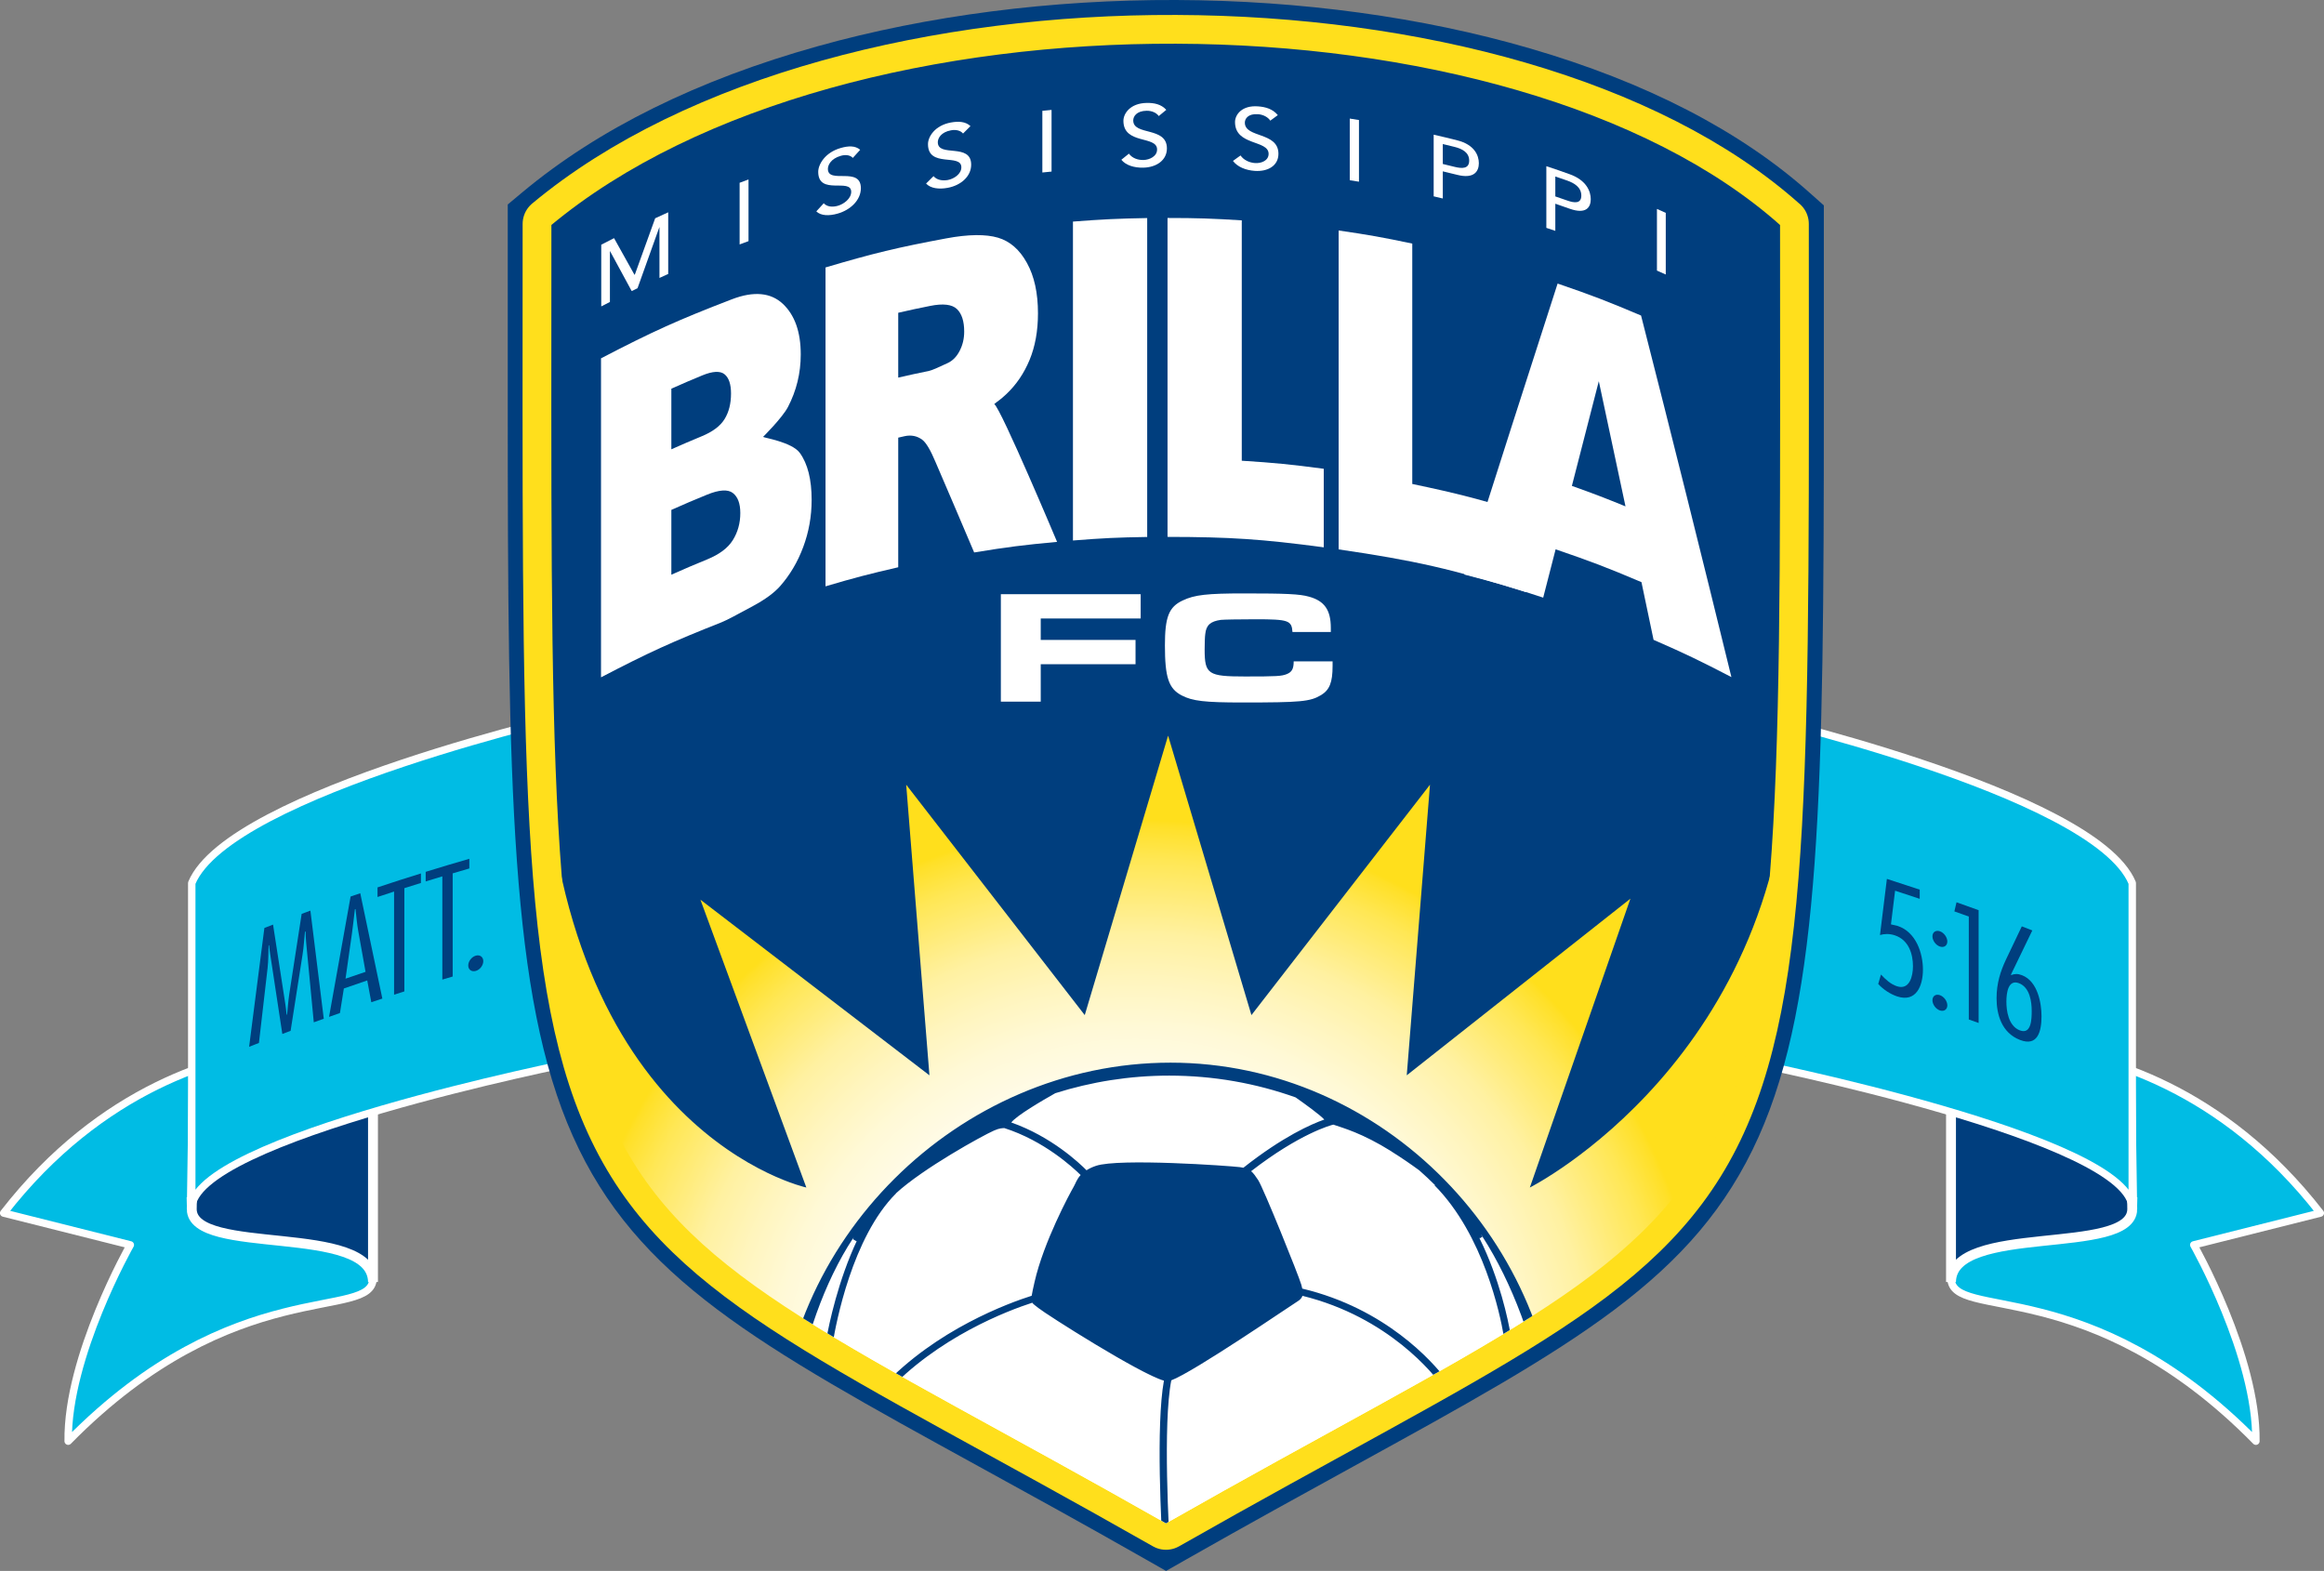 <?xml version="1.0" encoding="UTF-8"?>
<svg xmlns="http://www.w3.org/2000/svg" xmlns:xlink="http://www.w3.org/1999/xlink" id="Layer_1" data-name="Layer 1" viewBox="0 0 303 204.82">
  <rect x="0" y="0" width="303" height="204.82" fill="#808080" stroke="none"/>
  <defs>
    <style>
      .cls-1 {
        clip-path: url(#clippath);
      }

      .cls-2, .cls-3, .cls-4, .cls-5 {
        stroke-width: 0px;
      }

      .cls-2, .cls-6 {
        fill: none;
      }

      .cls-3 {
        fill: url(#radial-gradient);
      }

      .cls-7 {
        fill: #00bce4;
        stroke-width: .97px;
      }

      .cls-7, .cls-8 {
        stroke: #fff;
      }

      .cls-7, .cls-6 {
        stroke-linecap: round;
        stroke-linejoin: round;
      }

      .cls-8 {
        stroke-width: 1.29px;
      }

      .cls-8, .cls-9, .cls-5 {
        fill: #003e7e;
      }

      .cls-9 {
        stroke-width: .6px;
      }

      .cls-9, .cls-6 {
        stroke: #ffdf1c;
      }

      .cls-6 {
        stroke-width: 6.9px;
      }

      .cls-4 {
        fill: #fff;
      }
    </style>
    <clipPath id="clippath">
      <path class="cls-2" d="M232.38,29.19c0,138.55,2.67,122.19-80.36,169.42h0c-83.03-47.22-80.43-30.86-80.43-169.42,38.63-32.17,125.77-31.27,160.78,0Z"></path>
    </clipPath>
    <radialGradient id="radial-gradient" cx="148.04" cy="181.48" fx="148.04" fy="181.48" r="74.56" gradientUnits="userSpaceOnUse">
      <stop offset="0" stop-color="#fff"></stop>
      <stop offset=".3" stop-color="#fffefc"></stop>
      <stop offset=".44" stop-color="#fffdf5"></stop>
      <stop offset=".55" stop-color="#fffbe8"></stop>
      <stop offset=".64" stop-color="#fff9d6"></stop>
      <stop offset=".72" stop-color="#fff5be"></stop>
      <stop offset=".8" stop-color="#fff1a1"></stop>
      <stop offset=".86" stop-color="#ffec7e"></stop>
      <stop offset=".93" stop-color="#ffe755"></stop>
      <stop offset=".99" stop-color="#ffe028"></stop>
      <stop offset="1" stop-color="#ffdf1c"></stop>
    </radialGradient>
  </defs>
  <g>
    <path class="cls-7" d="M48.64,166.63c0,5.71-18-.86-39.75,21.27-.15-11.07,8.1-25.59,8.1-25.59L.48,158.16c12.75-16.43,28.2-20.58,36.3-21.44,8.1-.86,11.7,13.66,11.7,13.66l.15,16.25Z"></path>
    <path class="cls-8" d="M25,157.66c.08,6.2,23.56,1.71,23.63,9.49v-46.69l-23.1,2.42-.53,34.78Z"></path>
    <path class="cls-7" d="M76.3,92.82s-46.35,10.38-51.3,22.31v42.54c-.37-9.19,49.95-19.19,49.95-19.19l1.35-45.65Z"></path>
    <path class="cls-7" d="M254.37,166.63c0,5.71,18-.86,39.75,21.27.15-11.07-8.1-25.59-8.1-25.59l16.5-4.15c-12.75-16.43-28.2-20.58-36.3-21.44-8.1-.86-11.7,13.66-11.7,13.66l-.15,16.25Z"></path>
    <path class="cls-8" d="M278,157.66c-.08,6.2-23.56,1.71-23.63,9.49v-46.69l23.1,2.42.53,34.78Z"></path>
    <path class="cls-7" d="M226.7,92.82s46.35,10.38,51.3,22.31v42.54c.37-9.19-49.95-19.19-49.95-19.19l-1.35-45.65Z"></path>
    <g>
      <path class="cls-5" d="M42.22,132.82c-.52.19-.78.28-1.31.47-.4-4.19-.6-6.29-1-10.48-.04-.45-.06-.9-.07-1.36-.03,0-.05.02-.08.03-.11,1.02-.15,1.99-.32,3.02-.62,3.96-.93,5.94-1.55,9.9-.43.16-.65.24-1.08.41-.63-4.1-.94-6.15-1.56-10.25-.08-.44-.11-.87-.17-1.32-.02,0-.04.01-.06.02-.04.97-.02,1.96-.13,2.94-.45,3.91-.68,5.87-1.13,9.78-.51.2-.77.3-1.28.5.8-6.2,1.2-9.29,1.99-15.49.45-.17.68-.26,1.13-.44.64,4.14.96,6.21,1.6,10.35.08.46.11.93.17,1.4.02,0,.03-.01.06-.02.09-.88.15-1.75.28-2.64.65-4.2.97-6.3,1.62-10.49.45-.17.68-.25,1.14-.42.7,5.63,1.05,8.44,1.74,14.07Z"></path>
      <path class="cls-5" d="M49.84,130.2c-.57.19-.86.28-1.43.47-.21-1.14-.32-1.71-.53-2.84-1.22.41-1.83.62-3.05,1.05-.21,1.28-.31,1.92-.51,3.2-.57.2-.85.3-1.42.5,1.12-6.28,1.69-9.42,2.81-15.69.5-.17.75-.26,1.26-.43,1.15,5.49,1.73,8.24,2.88,13.74ZM47.66,126.71c-.38-2.12-.57-3.19-.95-5.31-.17-.94-.25-1.92-.36-2.88-.03.01-.05.02-.08.03-.13,1.04-.23,2.09-.38,3.13-.33,2.37-.5,3.55-.84,5.92,1.04-.36,1.56-.54,2.61-.89Z"></path>
      <path class="cls-5" d="M54.88,115.12c-.87.27-1.3.41-2.16.68v13.46c-.54.17-.8.26-1.34.43v-13.45c-.86.28-1.3.42-2.16.71v-1.25c2.26-.75,3.39-1.12,5.66-1.82v1.25Z"></path>
      <path class="cls-5" d="M61.19,113.23c-.87.25-1.3.38-2.17.64v13.45c-.54.16-.81.24-1.35.4v-13.46c-.87.26-1.3.4-2.17.66v-1.25c2.27-.7,3.41-1.04,5.69-1.7v1.25Z"></path>
      <path class="cls-5" d="M63.01,125.32c0,.55-.44,1.12-.98,1.27-.54.15-.98-.16-.98-.71s.44-1.12.98-1.28c.54-.16.98.17.98.71Z"></path>
      <path class="cls-5" d="M250.29,117.19c-1.28-.43-1.92-.64-3.21-1.06-.21,1.76-.32,2.63-.54,4.39.35.08.52.12.86.2,2.43.79,3.31,3.59,3.31,5.7s-.88,4.3-3.34,3.5c-.88-.29-1.8-.87-2.49-1.63.14-.49.22-.74.36-1.23.61.66,1.28,1.27,2.09,1.53,1.64.53,2.08-1.33,2.08-2.61,0-1.56-.53-3.44-2.39-4.04-.69-.22-1.34-.2-1.91-.03.36-2.93.54-4.39.9-7.32,1.71.55,2.57.83,4.28,1.4v1.21Z"></path>
      <path class="cls-5" d="M253.89,122.75c0,.55-.44.84-.97.66-.53-.18-.97-.78-.97-1.33s.44-.84.97-.66c.53.18.97.79.97,1.33ZM253.89,131.08c0,.54-.44.84-.97.66-.53-.18-.97-.78-.97-1.33s.44-.85.97-.66c.53.18.97.78.97,1.33Z"></path>
      <path class="cls-5" d="M257.98,133.38c-.52-.19-.77-.28-1.29-.46v-13.42c-.75-.27-1.13-.4-1.88-.67.11-.47.17-.71.28-1.19,1.16.41,1.73.62,2.88,1.03v14.7Z"></path>
      <path class="cls-5" d="M262.18,127.08s.02.03.04.05c.42-.17.85-.2,1.41.02,2.07.8,2.54,3.7,2.54,5.34,0,1.97-.49,3.99-2.8,3.1-2.41-.93-3.06-3.34-3.06-5.43,0-1.97.51-3.53,1.23-5.06.82-1.73,1.23-2.6,2.06-4.32.55.21.83.32,1.37.53-1.11,2.3-1.67,3.46-2.79,5.77ZM263.35,134.34c1.51.58,1.54-1.51,1.54-2.54,0-1.13-.21-3.05-1.66-3.61-1.41-.54-1.64,1.28-1.64,2.4s.23,3.16,1.75,3.75Z"></path>
    </g>
  </g>
  <path class="cls-5" d="M106.64,6.02c-15.63,4.37-28.59,10.76-38.5,19.02l-1.94,1.62v25.42c-.01,50.6.37,77.85,8.47,96.01,8.29,18.58,24.13,27.28,52.88,43.07,6.45,3.54,13.77,7.56,21.81,12.14l2.67,1.52,2.67-1.52c8.02-4.56,15.32-8.57,21.76-12.11,28.72-15.78,44.54-24.47,52.83-42.98,8.12-18.12,8.5-45.23,8.5-95.55v-25.88s-1.81-1.61-1.81-1.61c-9.09-8.12-21.39-14.47-36.55-18.87C185.46,2.23,169.53.06,153.36,0c-16.25-.06-32.41,2.02-46.72,6.02Z"></path>
  <path class="cls-6" d="M232.38,29.19c0,138.55,2.67,122.19-80.36,169.42h0c-83.03-47.22-80.43-30.86-80.43-169.42,38.63-32.17,125.77-31.27,160.78,0Z"></path>
  <path class="cls-9" d="M232.38,29.19c0,138.55,2.67,122.19-80.36,169.42h0c-83.03-47.22-80.43-30.86-80.43-169.42,38.63-32.17,125.77-31.27,160.78,0Z"></path>
  <g class="cls-1">
    <path class="cls-3" d="M152.3,95.93l10.86,36.42,23.28-30.04-3.03,37.89,29.16-23.03-13.11,37.66s33.65-16.95,33.93-60.01c14.9,51.53-22.24,101.08-22.24,101.08l-5.94,20.89-13.09,17.33-18.47,11.43-21.35,3.99-21.35-3.99-18.47-11.43-13.09-17.33-5.94-20.89s-50.46-72.88-22.56-100.78c1.8,52.65,34.24,59.71,34.24,59.71l-13.81-37.53,29.86,22.9-3.03-37.89,23.28,30.04,10.86-36.42Z"></path>
    <ellipse class="cls-2" cx="152.3" cy="189.76" rx="53.16" ry="53.74"></ellipse>
    <path class="cls-4" d="M202.7,190.34c0-27.84-22.57-50.4-50.4-50.4s-50.4,22.57-50.4,50.4,22.57,50.4,50.4,50.4,50.4-22.57,50.4-50.4Z"></path>
    <path class="cls-2" d="M169.81,168.96c-.08.29-.29.52-.68.75-.8.48-13.39,9.12-16.42,10.27-1.12,5.71-.33,19.76-.09,23.46,1.7.99,5.9,3.93,7.31,4.78,1.51.9,7.4,4.33,8.75,5.12,11.29-3.47,18.46-11.67,19.41-12.8-.1-.63.02-1.37.12-2.03.17-1.19.17-12.61-.17-15.67-.11-.99-.11-1.66-.03-2.14-1.01-1.4-6.92-8.95-18.2-11.73Z"></path>
    <path class="cls-2" d="M188.89,201.74c-.13-.07-.25-.16-.35-.25-1.74,1.98-8.89,9.52-19.71,12.8-.15.92-.45,2.47-.9,3.81-.68,2.04-3.07,7.5-3.75,8.86-.38.75-.91,1.45-1.42,1.95,4.94,3.69,9.87,4.18,9.92,4.19v.02c.82-.26,2.3-.8,4.7-1.9,2.54-1.16,6.57-4.14,9.25-6.23.84-.81,1.65-1.65,2.43-2.52,1.08-1.51,6.28-9.05,7.57-16.37-1.29-.47-6.14-3.49-7.75-4.37Z"></path>
    <path class="cls-2" d="M194.38,215.39c3.37-5.45,5.71-11.6,6.75-18.18-1.03,3.22-2.47,5.98-3.37,7.56-.38,3.68-1.81,7.45-3.37,10.63Z"></path>
    <path class="cls-2" d="M138.3,222.86c-1.15-2.3-3.02-6.77-3.38-8.42-1.68-.44-10.96-3.18-18.6-11.28-.11.12-.25.21-.4.28-.68.34-5.11,2.73-6.13,3.07-.25.08-.44.2-.61.29.93,2.9,5.61,16.45,13.1,21.56l-.06.09c.81.63,1.63,1.23,2.48,1.81,1.74,1.03,3.54,2,4.91,2.66,2.39,1.14,2.61.58,2.88.79,1.06-.19,5.94-1.24,9.79-4.81-1.09-.91-2.79-3.66-3.97-6.02Z"></path>
    <path class="cls-2" d="M135.4,170.56c-.41-.34-.68-.47-.81-.7-3.16,1.02-12.35,4.47-19.08,11.79-.04.32-.19.73-.27,1.35-.17,1.36.34,9.88.34,9.88,0,1.88.68,6.47,1.02,8.01.13.59.16,1.05.11,1.42l.03-.03c7.59,8.21,16.95,10.9,18.44,11.29,1.24-.99,5.97-3.99,8.4-5.35,2.47-1.39,6.91-4.46,8.09-5.02-.26-4.1-.98-17.3.09-23.17-3.12-.87-15.4-8.67-16.35-9.46Z"></path>
    <path class="cls-2" d="M106.38,204.64c-.75-1.01-1.36-2.19-1.84-3.45,1.82,7.48,5.35,14.29,10.15,20-3.9-6.24-6.14-13.3-6.51-14.52-.4-.29-.95-.9-1.8-2.04Z"></path>
    <path class="cls-2" d="M109.79,176.18c1.02,1.19,4.09,3.75,5.11,4.43.07.05.14.1.2.14,7-7.44,16.43-10.88,19.43-11.83.06-.4.18-.96.37-1.78,1.19-5.24,4.61-11.58,5.11-12.44.22-.37.38-.95.9-1.52-.99-.98-4.77-4.47-9.95-6.12-.25.02-.6-.01-1.34.32-1.53.68-9.26,4.94-12.78,8.18,0,0,0,0,0,0l.08.08c-5.73,5.73-7.89,16.95-8.3,19.32.41.31.81.76,1.18,1.2Z"></path>
    <path class="cls-2" d="M106.55,175.5c.38-.68.78-.92,1.19-.9.33-1.94,1.43-7.5,3.9-12.71-4.02,5.91-6.78,12.73-7.92,20.08.8-2.72,1.95-4.91,2.83-6.48Z"></path>
    <path class="cls-2" d="M142.9,151.99c3.02-1.01,17.38,0,18.74.17.17.02.33.05.47.08,5.17-4.08,8.89-5.69,10.55-6.28-.54-.61-2.47-2-3.74-2.89-5.15-1.83-10.7-2.84-16.48-2.84-5.17,0-10.16.8-14.85,2.29-1.73.98-5.06,2.93-5.74,3.82,5.24,1.84,8.9,5.31,9.81,6.23.33-.21.73-.41,1.24-.58Z"></path>
    <path class="cls-2" d="M164.02,153.87c.68,1.02,5.28,12.43,5.62,13.63.05.19.1.36.13.52,10.89,2.59,16.97,9.54,18.67,11.74.25-.26.58-.42.96-.67,1.02-.68,5.45-3.92,6.47-4.94.05-.05.09-.09.14-.12-.43-2.5-2.56-12.97-8.98-19.46l.04-.05c-.67-.66-1.35-1.3-2.05-1.92-1.04-.77-2.26-1.61-3.64-2.47-3.86-2.41-6.26-3.03-7.58-3.49-.32.08-4.38,1.16-10.72,6.07.33.28.59.66.92,1.16Z"></path>
    <path class="cls-2" d="M198.26,175.84c.31.73,1.89,3.3,3,6.93-1.08-7.82-3.99-15.06-8.3-21.26,2.66,5.39,3.69,10.71,3.97,12.4.55.3,1.01,1.18,1.33,1.94Z"></path>
    <path class="cls-2" d="M188.89,201.74c-.13-.07-.25-.16-.35-.25-1.74,1.98-8.89,9.52-19.71,12.8-.15.92-.45,2.47-.9,3.81-.68,2.04-3.07,7.5-3.75,8.86-.38.75-.91,1.45-1.42,1.95,4.94,3.69,9.87,4.18,9.92,4.19v.02c.82-.26,2.3-.8,4.7-1.9,2.54-1.16,6.57-4.14,9.25-6.23.84-.81,1.65-1.65,2.43-2.52,1.08-1.51,6.28-9.05,7.57-16.37-1.29-.47-6.14-3.49-7.75-4.37Z"></path>
    <path class="cls-2" d="M169.81,168.96c-.08.29-.29.52-.68.75-.8.48-13.39,9.12-16.42,10.27-1.12,5.71-.33,19.76-.09,23.46,1.7.99,5.9,3.93,7.31,4.78,1.51.9,7.4,4.33,8.75,5.12,11.29-3.47,18.46-11.67,19.41-12.8-.1-.63.02-1.37.12-2.03.17-1.19.17-12.61-.17-15.67-.11-.99-.11-1.66-.03-2.14-1.01-1.4-6.92-8.95-18.2-11.73Z"></path>
    <path class="cls-2" d="M135.4,170.56c-.41-.34-.68-.47-.81-.7-3.16,1.02-12.35,4.47-19.08,11.79-.04.32-.19.73-.27,1.35-.17,1.36.34,9.88.34,9.88,0,1.88.68,6.47,1.02,8.01.13.59.16,1.05.11,1.42l.03-.03c7.59,8.21,16.95,10.9,18.44,11.29,1.24-.99,5.97-3.99,8.4-5.35,2.47-1.39,6.91-4.46,8.09-5.02-.26-4.1-.98-17.3.09-23.17-3.12-.87-15.4-8.67-16.35-9.46Z"></path>
    <path class="cls-2" d="M138.3,222.86c-1.15-2.3-3.02-6.77-3.38-8.42-1.68-.44-10.96-3.18-18.6-11.28-.11.12-.25.21-.4.28-.68.34-5.11,2.73-6.13,3.07-.25.08-.44.2-.61.29.93,2.9,5.61,16.45,13.1,21.56l-.06.09c.81.63,1.63,1.23,2.48,1.81,1.74,1.03,3.54,2,4.91,2.66,2.39,1.14,2.61.58,2.88.79,1.06-.19,5.94-1.24,9.79-4.81-1.09-.91-2.79-3.66-3.97-6.02Z"></path>
    <path class="cls-2" d="M109.79,176.18c1.02,1.19,4.09,3.75,5.11,4.43.07.05.14.1.2.14,7-7.44,16.43-10.88,19.43-11.83.06-.4.18-.96.37-1.78,1.19-5.24,4.61-11.58,5.11-12.44.22-.37.38-.95.9-1.52-.99-.98-4.77-4.47-9.95-6.12-.25.02-.6-.01-1.34.32-1.53.68-9.26,4.94-12.78,8.18,0,0,0,0,0,0l.08.08c-5.73,5.73-7.89,16.95-8.3,19.32.41.31.81.76,1.18,1.2Z"></path>
    <path class="cls-2" d="M106.55,175.5c.38-.68.78-.92,1.19-.9.33-1.94,1.43-7.5,3.9-12.71-4.02,5.91-6.78,12.73-7.92,20.08.8-2.72,1.95-4.91,2.83-6.48Z"></path>
    <path class="cls-2" d="M106.38,204.64c-.75-1.01-1.36-2.19-1.84-3.45,1.82,7.48,5.35,14.29,10.15,20-3.9-6.24-6.14-13.3-6.51-14.52-.4-.29-.95-.9-1.8-2.04Z"></path>
    <path class="cls-2" d="M142.9,151.99c3.02-1.01,17.38,0,18.74.17.17.02.33.05.47.08,5.17-4.08,8.89-5.69,10.55-6.28-.54-.61-2.47-2-3.74-2.89-5.15-1.83-10.7-2.84-16.48-2.84-5.17,0-10.16.8-14.85,2.29-1.73.98-5.06,2.93-5.74,3.82,5.24,1.84,8.9,5.31,9.81,6.23.33-.21.73-.41,1.24-.58Z"></path>
    <path class="cls-2" d="M164.02,153.87c.68,1.02,5.28,12.43,5.62,13.63.05.19.1.36.13.52,10.89,2.59,16.97,9.54,18.67,11.74.25-.26.58-.42.96-.67,1.02-.68,5.45-3.92,6.47-4.94.05-.05.09-.09.14-.12-.43-2.5-2.56-12.97-8.98-19.46l.04-.05c-.67-.66-1.35-1.3-2.05-1.92-1.04-.77-2.26-1.61-3.64-2.47-3.86-2.41-6.26-3.03-7.58-3.49-.32.08-4.38,1.16-10.72,6.07.33.28.59.66.92,1.16Z"></path>
    <path class="cls-2" d="M198.26,175.84c.31.73,1.89,3.3,3,6.93-1.08-7.82-3.99-15.06-8.3-21.26,2.66,5.39,3.69,10.71,3.97,12.4.55.3,1.01,1.18,1.33,1.94Z"></path>
    <path class="cls-2" d="M194.38,215.39c3.37-5.45,5.71-11.6,6.75-18.18-1.03,3.22-2.47,5.98-3.37,7.56-.38,3.68-1.81,7.45-3.37,10.63Z"></path>
    <path class="cls-2" d="M188.89,201.74c-.13-.07-.25-.16-.35-.25-1.74,1.98-8.89,9.52-19.71,12.8-.15.92-.45,2.47-.9,3.81-.68,2.04-3.07,7.5-3.75,8.86-.38.75-.91,1.45-1.42,1.95,4.94,3.69,9.87,4.18,9.92,4.19v.02c.82-.26,2.3-.8,4.7-1.9,2.54-1.16,6.57-4.14,9.25-6.23.84-.81,1.65-1.65,2.43-2.52,1.08-1.51,6.28-9.05,7.57-16.37-1.29-.47-6.14-3.49-7.75-4.37Z"></path>
    <path class="cls-2" d="M138.3,222.86c-1.15-2.3-3.02-6.77-3.38-8.42-1.68-.44-10.96-3.18-18.6-11.28-.11.12-.25.21-.4.28-.68.34-5.11,2.73-6.13,3.07-.25.08-.44.2-.61.29.93,2.9,5.61,16.45,13.1,21.56l-.06.09c.81.63,1.63,1.23,2.48,1.81,1.74,1.03,3.54,2,4.91,2.66,2.39,1.14,2.61.58,2.88.79,1.06-.19,5.94-1.24,9.79-4.81-1.09-.91-2.79-3.66-3.97-6.02Z"></path>
    <path class="cls-2" d="M135.4,170.56c-.41-.34-.68-.47-.81-.7-3.16,1.02-12.35,4.47-19.08,11.79-.04.32-.19.73-.27,1.35-.17,1.36.34,9.88.34,9.88,0,1.88.68,6.47,1.02,8.01.13.59.16,1.05.11,1.42l.03-.03c7.59,8.21,16.95,10.9,18.44,11.29,1.24-.99,5.97-3.99,8.4-5.35,2.47-1.39,6.91-4.46,8.09-5.02-.26-4.1-.98-17.3.09-23.17-3.12-.87-15.4-8.67-16.35-9.46Z"></path>
    <path class="cls-2" d="M169.81,168.96c-.08.29-.29.52-.68.75-.8.48-13.39,9.12-16.42,10.27-1.12,5.71-.33,19.76-.09,23.46,1.7.99,5.9,3.93,7.31,4.78,1.51.9,7.4,4.33,8.75,5.12,11.29-3.47,18.46-11.67,19.41-12.8-.1-.63.02-1.37.12-2.03.17-1.19.17-12.61-.17-15.67-.11-.99-.11-1.66-.03-2.14-1.01-1.4-6.92-8.95-18.2-11.73Z"></path>
    <path class="cls-2" d="M109.79,176.18c1.02,1.19,4.09,3.75,5.11,4.43.07.05.14.1.2.14,7-7.44,16.43-10.88,19.43-11.83.06-.4.18-.96.37-1.78,1.19-5.24,4.61-11.58,5.11-12.44.22-.37.38-.95.9-1.52-.99-.98-4.77-4.47-9.95-6.12-.25.02-.6-.01-1.34.32-1.53.68-9.26,4.94-12.78,8.18,0,0,0,0,0,0l.08.08c-5.73,5.73-7.89,16.95-8.3,19.32.41.31.81.76,1.18,1.2Z"></path>
    <path class="cls-2" d="M164.02,153.87c.68,1.02,5.28,12.43,5.62,13.63.05.19.1.36.13.52,10.89,2.59,16.97,9.54,18.67,11.74.25-.26.58-.42.96-.67,1.02-.68,5.45-3.92,6.47-4.94.05-.05.09-.09.14-.12-.43-2.5-2.56-12.97-8.98-19.46l.04-.05c-.67-.66-1.35-1.3-2.05-1.92-1.04-.77-2.26-1.61-3.64-2.47-3.86-2.41-6.26-3.03-7.58-3.49-.32.08-4.38,1.16-10.72,6.07.33.28.59.66.92,1.16Z"></path>
    <path class="cls-2" d="M142.9,151.99c3.02-1.01,17.38,0,18.74.17.17.02.33.05.47.08,5.17-4.08,8.89-5.69,10.55-6.28-.54-.61-2.47-2-3.74-2.89-5.15-1.83-10.7-2.84-16.48-2.84-5.17,0-10.16.8-14.85,2.29-1.73.98-5.06,2.93-5.74,3.82,5.24,1.84,8.9,5.31,9.81,6.23.33-.21.73-.41,1.24-.58Z"></path>
    <path class="cls-5" d="M104.54,201.19c.48,1.26,1.08,2.44,1.84,3.45.85,1.14,1.4,1.75,1.8,2.04.37,1.22,2.61,8.27,6.51,14.52-4.8-5.71-8.33-12.52-10.15-20ZM129.61,232.92c-1.37-.66-3.17-1.63-4.91-2.66-.85-.58-1.67-1.18-2.48-1.81l.06-.09c-7.49-5.11-12.17-18.66-13.1-21.56.18-.09.37-.2.61-.29,1.02-.34,5.45-2.73,6.13-3.07.15-.07.28-.17.4-.28,7.64,8.1,16.92,10.84,18.6,11.28.36,1.66,2.23,6.13,3.38,8.42,1.18,2.37,2.88,5.12,3.97,6.02-3.85,3.58-8.73,4.62-9.79,4.81-.27-.2-.49.36-2.88-.79ZM151.67,203.19c-1.18.56-5.62,3.63-8.09,5.02-2.43,1.37-7.16,4.36-8.4,5.35-1.49-.39-10.85-3.08-18.44-11.29l-.03.03c.05-.37.02-.83-.11-1.42-.34-1.53-1.02-6.13-1.02-8.01,0,0-.51-8.52-.34-9.88.08-.61.22-1.02.27-1.35,6.73-7.31,15.92-10.77,19.08-11.79.14.23.41.36.81.7.96.79,13.23,8.59,16.35,9.46-1.06,5.87-.34,19.07-.09,23.17ZM170.58,235.3s-.1.08-.15.12c-5.58,2.19-11.65,3.4-18,3.4s-12.72-1.27-18.41-3.57c-.3-.21-.59-.43-.82-.65,1.83-.39,6.4-1.68,10.05-5.28h0c1.34.33,4.16.73,9.01.87,5.62.17,8.69-.34,9.37-.51.11-.03.23-.08.36-.15,3.96,3.04,7.89,4.06,9.65,4.38-.19.4-.51.93-1.07,1.39ZM188.04,182.83c.34,3.07.34,14.48.17,15.67-.09.66-.21,1.4-.12,2.03-.95,1.14-8.13,9.33-19.41,12.8-1.35-.79-7.25-4.22-8.75-5.12-1.41-.85-5.61-3.78-7.31-4.78-.23-3.69-1.02-17.75.09-23.46,3.03-1.15,15.62-9.79,16.42-10.27.38-.23.59-.46.68-.75,11.28,2.78,17.19,10.33,18.2,11.73-.08.48-.08,1.15.03,2.14ZM186.64,224.99c-2.68,2.09-6.7,5.06-9.25,6.23-2.4,1.1-3.88,1.64-4.7,1.9v-.02s-4.98-.49-9.92-4.19c.51-.5,1.04-1.2,1.42-1.95.68-1.36,3.07-6.81,3.75-8.86.45-1.34.74-2.89.9-3.81,10.82-3.28,17.97-10.82,19.71-12.8.1.1.21.18.35.25,1.62.87,6.46,3.89,7.75,4.37-1.29,7.31-6.49,14.85-7.57,16.37-.78.87-1.59,1.71-2.43,2.52ZM194.38,215.39c1.56-3.17,3-6.95,3.37-10.63.91-1.58,2.34-4.34,3.37-7.56-1.04,6.58-3.38,12.73-6.75,18.18ZM193.28,161.23c3.83,5.91,6.98,14.27,7.98,21.54-1.11-3.63-2.68-6.2-3-6.93-.32-.75-.78-1.64-1.33-1.94-.28-1.69-1.38-7.09-4.04-12.47-.17-.45.11-.65.39-.21ZM181.4,150.12c1.38.86,2.59,1.7,3.64,2.47.7.62,1.39,1.26,2.05,1.92l-.04.05c6.42,6.5,8.55,16.96,8.98,19.46-.05.04-.09.08-.14.12-1.02,1.02-5.45,4.26-6.47,4.94-.38.25-.71.41-.96.67-1.69-2.2-7.78-9.14-18.67-11.74-.03-.16-.08-.33-.13-.52-.34-1.19-4.94-12.6-5.62-13.63-.34-.5-.59-.88-.92-1.16,6.34-4.91,10.4-6,10.72-6.07,1.32.46,3.72,1.08,7.58,3.49ZM137.59,142.53c4.69-1.48,9.68-2.29,14.85-2.29,5.78,0,11.32,1,16.48,2.84,1.27.89,3.2,2.29,3.74,2.89-1.66.58-5.38,2.2-10.55,6.28-.14-.03-.3-.06-.47-.08-1.36-.17-15.72-1.18-18.74-.17-.51.17-.91.37-1.24.58-.91-.92-4.57-4.39-9.81-6.23.67-.89,4-2.84,5.74-3.82ZM116.82,155.58s0,0,0,0c3.52-3.24,11.24-7.5,12.78-8.18.75-.33,1.09-.3,1.34-.32,5.18,1.65,8.96,5.14,9.95,6.12-.52.57-.68,1.15-.9,1.52-.5.86-3.92,7.19-5.11,12.44-.18.81-.31,1.37-.37,1.78-2.99.95-12.43,4.38-19.43,11.83-.06-.05-.12-.09-.2-.14-1.02-.68-4.09-3.24-5.11-4.43-.38-.44-.78-.89-1.18-1.2.4-2.38,2.5-13.67,8.23-19.4h-.02ZM107.74,174.61c-.41-.02-.81.22-1.19.9-.88,1.57-2.03,3.76-2.83,6.48,1.09-7.09,3.72-14.79,7.5-20.55.14-.22.38.48.53.26-2.46,5.21-3.68,10.97-4.01,12.91ZM152.4,240.12c27.68,0,50.79-22.7,50.79-50.38s-22.9-51.19-50.58-51.19-51.19,23.31-51.19,50.99,23.31,50.58,50.99,50.58Z"></path>
    <path class="cls-5" d="M118.67,152.93c3.94-2.88,9.34-5.82,10.57-6.36.8-.36,1.28-.38,1.56-.39,0,0,.02,0,.03,0,.14-.18.29-.38.29-.38.52-.69,2.21-1.85,4.99-3.47-6.5,2.33-12.43,5.98-17.45,10.61ZM173.33,145.37s.18.2.33.38c.07-.02.19-.05.19-.05l.81.27c1.41.46,3.76,1.23,7.21,3.39.05.03.11.07.16.11-3.75-2.85-7.83-5.12-12.12-6.78,1.83,1.3,2.98,2.21,3.41,2.69ZM143.18,152.85c-.4.13-.75.29-1.04.48,0,0-.18.11-.35.22-.11.12-.23.25-.23.25-.27.3-.42.61-.56.92l-.23.45c-.04.06-3.76,6.67-5.01,12.18-.18.8-.3,1.34-.35,1.71,0,0-.03.17-.05.33.04.04.19.15.19.15l.42.33c.8.67,13.04,8.46,16.02,9.29,0,0,.12.04.2.05.1-.04.2-.08.2-.08,2.33-.88,11.17-6.79,14.5-9.02l1.77-1.17c.19-.11.27-.2.28-.23,0,0,.03-.1.04-.15-.04-.16-.21-.82-.21-.82-.36-1.24-4.93-12.51-5.5-13.38-.3-.45-.51-.77-.75-.96,0,0-.15-.12-.26-.22-.11-.02-.36-.06-.36-.06l-.38-.07c-1.72-.21-15.65-1.11-18.34-.21ZM111.17,161.55c.16.09.26.15.53.3.64-1.35,1.38-2.68,2.21-3.91-.96,1.16-1.87,2.37-2.73,3.61ZM192.9,161.47c.2-.12.24-.14.39-.23-.67-.97-1.37-1.92-2.11-2.84.64,1.01,1.21,2.04,1.72,3.07ZM196.52,174.78c-1.12,1.12-5.64,4.4-6.61,5.05l-.36.23c-.2.12-.36.22-.46.32,0,0-.1.1-.14.14-.01.07-.05.32-.05.32-.03.17-.04.38-.04.63,0,.34.03.76.08,1.26.2,1.81.29,6.52.29,10.37,0,2.69-.04,4.96-.12,5.53l-.02.13c-.06.43-.12.86-.12,1.25,0,.14,0,.26.03.38,0,0,.04.27.06.35.04.03.14.1.14.1l.14.1s2.63,1.53,2.63,1.53c1.69,1,3.94,2.33,4.84,2.71.02-.17.05-.34.07-.51l.02-.19.1-.17c.96-1.68,2.31-4.32,3.3-7.38,0,0,.99.23,1.42.34.39-2.47.59-4.99.59-7.54,0-2.36-.17-4.7-.5-7-.46.1-1.38.3-1.38.3-.83-2.72-1.95-4.85-2.54-6l-.43-.86v.02c-.43-1.03-.74-1.36-.86-1.46-.02.01-.04.04-.04.04ZM107.34,175.95c-.88,1.56-1.98,3.68-2.75,6.29,0,0-1.49-.33-1.66-.37-.41,2.51-.62,5.06-.62,7.66h0c0,4.03.5,8,1.47,11.84.19-.06,1.61-.5,1.61-.5.48,1.26,1.06,2.35,1.72,3.23.75,1,1.27,1.6,1.61,1.85,0,0,.04.03.06.04l.13-.07.6-.27c.72-.24,3.63-1.77,5.03-2.51l.98-.51c.07-.03.12-.07.16-.11,0,0,.08-.08.11-.11,0-.04.03-.23.03-.23.01-.07.02-.15.02-.24,0-.24-.04-.52-.11-.86h0c-.35-1.57-1.04-6.21-1.04-8.2v.05c-.04-.74-.37-6.34-.37-8.94,0-.49.01-.88.04-1.1,0,0,.19-.99.19-.99,0,0,.08-.37.08-.38-.02-.01-.22-.16-.22-.16-1.02-.68-4.17-3.29-5.29-4.59-.35-.4-.71-.82-1.04-1.07,0,0-.13-.1-.25-.19-.03,0-.11,0-.11,0,0,0-.14.06-.36.44ZM148.6,206.14c-1.56,1.01-3.32,2.15-4.58,2.86-2.48,1.4-7.03,4.29-8.23,5.23,0,0,0,.02,0,.02.32,1.5,2.12,5.84,3.31,8.21,1.3,2.6,2.88,5.01,3.74,5.73,0,0,.11.09.17.14.05.01.46.11.46.11.82.2,3.32.68,8.83.85,5.26.16,8.37-.29,9.12-.48h0l.12-.06s.11-.05.22-.11c.19-.19.38-.37.38-.37.48-.47.94-1.1,1.25-1.71.62-1.25,3.03-6.72,3.7-8.74.43-1.3.73-2.86.87-3.67,0,0,.01-.1.03-.17-4.59-2.67-7.54-4.4-8.51-4.98-.65-.39-1.87-1.21-3.16-2.08-1.51-1.01-3.23-2.17-4.14-2.7,0,0-.12-.07-.24-.14-.61.32-1.92,1.17-3.32,2.07ZM192.07,219.53c.97-1.25,1.87-2.54,2.7-3.87-.16-.09-.22-.12-.44-.25-.76,1.54-1.55,2.94-2.26,4.11ZM114.34,221.53c.83.97,1.7,1.91,2.62,2.83-.78-1-1.5-2.06-2.18-3.15-.22.16-.28.2-.44.32ZM177.77,232.03c-2.43,1.11-3.95,1.67-4.81,1.94l-.17.05-.18-.04h0c-.06.13-.14.31-.14.31-.12.26-.31.59-.57.93,2.89-1.24,5.68-2.76,8.31-4.54-.88.54-1.71,1.02-2.43,1.35ZM132.2,234.89c-.15-.14-.18-.17-.35-.33-.16,0-.34-.03-.55-.07.3.14.6.26.9.4Z"></path>
  </g>
  <g>
    <g>
      <path class="cls-4" d="M78.38,46.71c6.7-3.49,10.12-5.03,17.02-7.68,2.88-1.11,5.1-.88,6.66.58,1.56,1.46,2.34,3.67,2.34,6.6,0,2.45-.56,4.73-1.67,6.86-.74,1.41-3.24,3.89-3.24,3.89.04.11,3.76.67,4.79,2.09,1.03,1.42,1.54,3.47,1.54,6.12,0,2.16-.37,4.21-1.1,6.16-.73,1.96-1.73,3.63-2.99,5.07-.78.89-1.96,1.75-3.53,2.6-2.09,1.14-3.47,1.87-4.14,2.14-6.36,2.51-9.51,3.94-15.7,7.17v-41.58ZM87.53,58.58c1.58-.7,2.37-1.04,3.96-1.7,1.43-.59,2.42-1.33,2.98-2.24.56-.91.84-2.02.84-3.33,0-1.21-.28-2.05-.84-2.51-.56-.46-1.54-.42-2.92.15-1.61.67-2.42,1.01-4.02,1.73v7.9ZM87.53,74.93c1.86-.83,2.79-1.22,4.66-1.99,1.58-.65,2.7-1.47,3.35-2.51.65-1.04.98-2.22.98-3.54,0-1.23-.32-2.11-.97-2.61-.64-.5-1.77-.44-3.38.22-1.86.76-2.79,1.16-4.64,1.98,0,3.38,0,5.07,0,8.45Z"></path>
      <path class="cls-4" d="M107.63,76.45v-41.58c6.25-1.85,9.4-2.61,15.74-3.79,2.94-.55,5.19-.55,6.75-.09,1.56.46,2.82,1.56,3.77,3.29.96,1.73,1.44,3.92,1.44,6.57,0,2.3-.37,4.33-1.1,6.09-.73,1.76-1.74,3.23-3.03,4.45-.82.77-1.03.84-1.57,1.29.89.61,8.19,17.97,8.19,17.97-4.33.4-6.5.67-10.81,1.38-2.02-4.76-3.03-7.12-5.05-11.82-.64-1.52-1.21-2.49-1.71-2.87-.66-.5-1.45-.66-2.31-.47-.33.07-.5.11-.83.19v16.9c-3.81.88-5.71,1.37-9.49,2.49ZM117.12,49.23c1.58-.36,2.38-.54,3.97-.86.43-.09,1.27-.47,2.5-1.05.61-.29,1.14-.81,1.53-1.58.4-.77.59-1.6.59-2.51,0-1.34-.31-2.32-.94-2.93-.63-.61-1.8-.76-3.52-.41-1.66.33-2.48.51-4.14.89,0,3.38,0,5.07,0,8.45Z"></path>
      <path class="cls-4" d="M139.89,28.89c3.87-.3,5.81-.39,9.68-.46v41.58c-3.87.06-5.81.15-9.68.46V28.89Z"></path>
      <path class="cls-4" d="M152.22,28.42c3.87,0,5.81.07,9.68.31v31.34c4.28.27,6.42.48,10.69,1.05v10.24c-8.12-1.08-12.21-1.35-20.37-1.36,0-13.86,0-27.72,0-41.58Z"></path>
      <path class="cls-4" d="M174.53,30.05c3.85.56,5.77.9,9.6,1.71v31.34c5.97,1.25,8.94,2.02,14.82,3.86v10.24c-9.65-3.02-14.56-4.13-24.42-5.57V30.05Z"></path>
      <path class="cls-4" d="M214.01,75.9c-4.44-1.89-6.68-2.74-11.19-4.28-.65,2.52-.97,3.78-1.62,6.3-4.09-1.35-6.15-1.95-10.28-3.01,4.02-12.66,8.08-25.3,12.16-37.94,4.39,1.5,6.57,2.34,10.88,4.17,4.01,15.69,7.93,31.41,11.78,47.14-4.02-2.09-6.05-3.07-10.15-4.86-.63-3.02-.95-4.52-1.58-7.53ZM211.93,66.02c-1.39-6.55-2.08-9.81-3.48-16.32-1.4,5.44-2.1,8.17-3.51,13.65,2.81,1,4.21,1.54,6.99,2.67Z"></path>
    </g>
    <g>
      <path class="cls-4" d="M78.38,31.91c.67-.35,1.01-.52,1.68-.86,1.06,1.9,1.59,2.85,2.66,4.77.02,0,.03-.02.05-.02,1.06-2.94,1.59-4.41,2.65-7.34.68-.31,1.02-.47,1.7-.78,0,3.21,0,4.82,0,8.04-.46.2-.69.31-1.14.52v-6.61s-.01,0-.02.01c-1.14,3.16-1.71,4.75-2.84,7.94-.3.15-.46.22-.76.37-1.13-2.09-1.69-3.13-2.82-5.2,0,0-.02,0-.02.01v6.61c-.45.23-.68.35-1.13.58v-8.04Z"></path>
      <path class="cls-4" d="M96.43,23.83c.47-.18.7-.26,1.16-.43v8.04c-.47.17-.7.26-1.16.43v-8.04Z"></path>
      <path class="cls-4" d="M107.4,26.5c.42.47,1.14.53,1.84.33.78-.22,1.74-.94,1.74-1.82,0-1.85-4.3.53-4.3-2.61,0-.94.86-2.52,2.95-3.11.95-.27,1.86-.33,2.52.24-.39.42-.58.63-.96,1.06-.3-.34-.88-.47-1.55-.28-1.31.37-1.7,1.21-1.7,1.71,0,2.03,4.3-.38,4.3,2.52,0,1.55-1.36,2.84-3.03,3.31-1.12.32-2.19.29-2.78-.29.39-.43.58-.64.97-1.06Z"></path>
      <path class="cls-4" d="M121.71,22.96c.42.51,1.16.64,1.87.51.79-.15,1.76-.77,1.76-1.66,0-1.85-4.35.12-4.35-3.02,0-.94.87-2.43,2.99-2.82.96-.17,1.88-.15,2.55.47-.39.39-.59.58-.97.97-.3-.37-.89-.55-1.57-.42-1.32.24-1.72,1.05-1.72,1.55,0,2.03,4.35.03,4.35,2.93,0,1.55-1.37,2.71-3.07,3.02-1.13.21-2.22.08-2.81-.56.39-.39.59-.58.98-.97Z"></path>
      <path class="cls-4" d="M135.9,14.45c.48-.05.72-.08,1.2-.12v8.04c-.48.05-.72.07-1.2.12v-8.04Z"></path>
      <path class="cls-4" d="M147.2,20.05c.43.58,1.17.83,1.89.81.79-.02,1.77-.48,1.77-1.37,0-1.85-4.39-.6-4.39-3.74,0-.94.88-2.29,3.02-2.33.97-.02,1.9.16,2.57.9-.39.32-.59.48-.98.81-.3-.42-.89-.7-1.59-.69-1.33.02-1.74.76-1.74,1.26,0,2.03,4.39.76,4.39,3.65,0,1.55-1.38,2.48-3.1,2.51-1.14.02-2.24-.29-2.84-1.03.4-.32.6-.48.99-.8Z"></path>
      <path class="cls-4" d="M161.74,20.27c.43.62,1.17.94,1.89.99.79.06,1.77-.31,1.77-1.2,0-1.85-4.38-1.02-4.38-4.15,0-.94.88-2.21,3.02-2.04.97.07,1.9.34,2.56,1.14-.39.29-.59.43-.98.72-.3-.45-.89-.78-1.58-.84-1.33-.1-1.74.6-1.74,1.1,0,2.03,4.38,1.17,4.38,4.06,0,1.56-1.38,2.35-3.09,2.23-1.14-.08-2.24-.5-2.84-1.3.4-.29.6-.43.99-.71Z"></path>
      <path class="cls-4" d="M175.98,15.46c.48.08.72.12,1.2.19v8.04c-.48-.08-.72-.12-1.2-.19v-8.04Z"></path>
      <path class="cls-4" d="M186.92,17.56c1.24.28,1.85.43,3.08.74,2.24.56,2.81,1.97,2.81,2.98s-.57,2.08-2.81,1.52c-.76-.19-1.13-.28-1.89-.46v3.54c-.48-.11-.71-.17-1.19-.28v-8.04ZM188.11,21.38c.62.15.94.22,1.56.38.94.23,1.88.27,1.88-.82s-.94-1.54-1.88-1.78c-.62-.16-.94-.23-1.56-.38v2.59Z"></path>
      <path class="cls-4" d="M201.61,21.67c1.22.4,1.82.61,3.03,1.04,2.2.78,2.76,2.24,2.76,3.26s-.56,2.02-2.76,1.24c-.74-.26-1.12-.39-1.86-.65v3.54c-.47-.16-.7-.24-1.17-.39v-8.04ZM202.78,25.61c.62.21.92.32,1.54.53.92.33,1.85.45,1.85-.64s-.92-1.63-1.85-1.96c-.61-.22-.92-.32-1.54-.53v2.59Z"></path>
      <path class="cls-4" d="M216.03,27.24c.46.2.69.3,1.15.51v8.04c-.46-.21-.69-.31-1.15-.51v-8.04Z"></path>
    </g>
  </g>
  <g>
    <path class="cls-4" d="M130.49,77.47h18.23v3.17h-13.03v2.79h12.36v3.17h-12.36v4.88h-5.2v-14.02Z"></path>
    <path class="cls-4" d="M173.74,86.21v.63c0,2.12-.39,3.11-1.49,3.78-1.44.86-2.62.97-10.3.97-4.87,0-6.49-.19-7.88-.92-1.7-.88-2.19-2.35-2.19-6.52,0-3.7.51-5.02,2.32-5.86,1.54-.74,3.19-.92,8.03-.92,5.41,0,7.23.08,8.42.42,2.03.55,2.86,1.74,2.86,4.08v.53h-5c-.1-1.51-.51-1.66-4.86-1.66-2.21,0-4.09.04-4.48.08-1.34.19-1.91.67-2.03,1.85-.05.29-.08,1.24-.08,2,0,3.24.44,3.53,5.28,3.53,4.17,0,4.74-.04,5.43-.31.67-.27.9-.69.9-1.66h5.07Z"></path>
  </g>
</svg>
